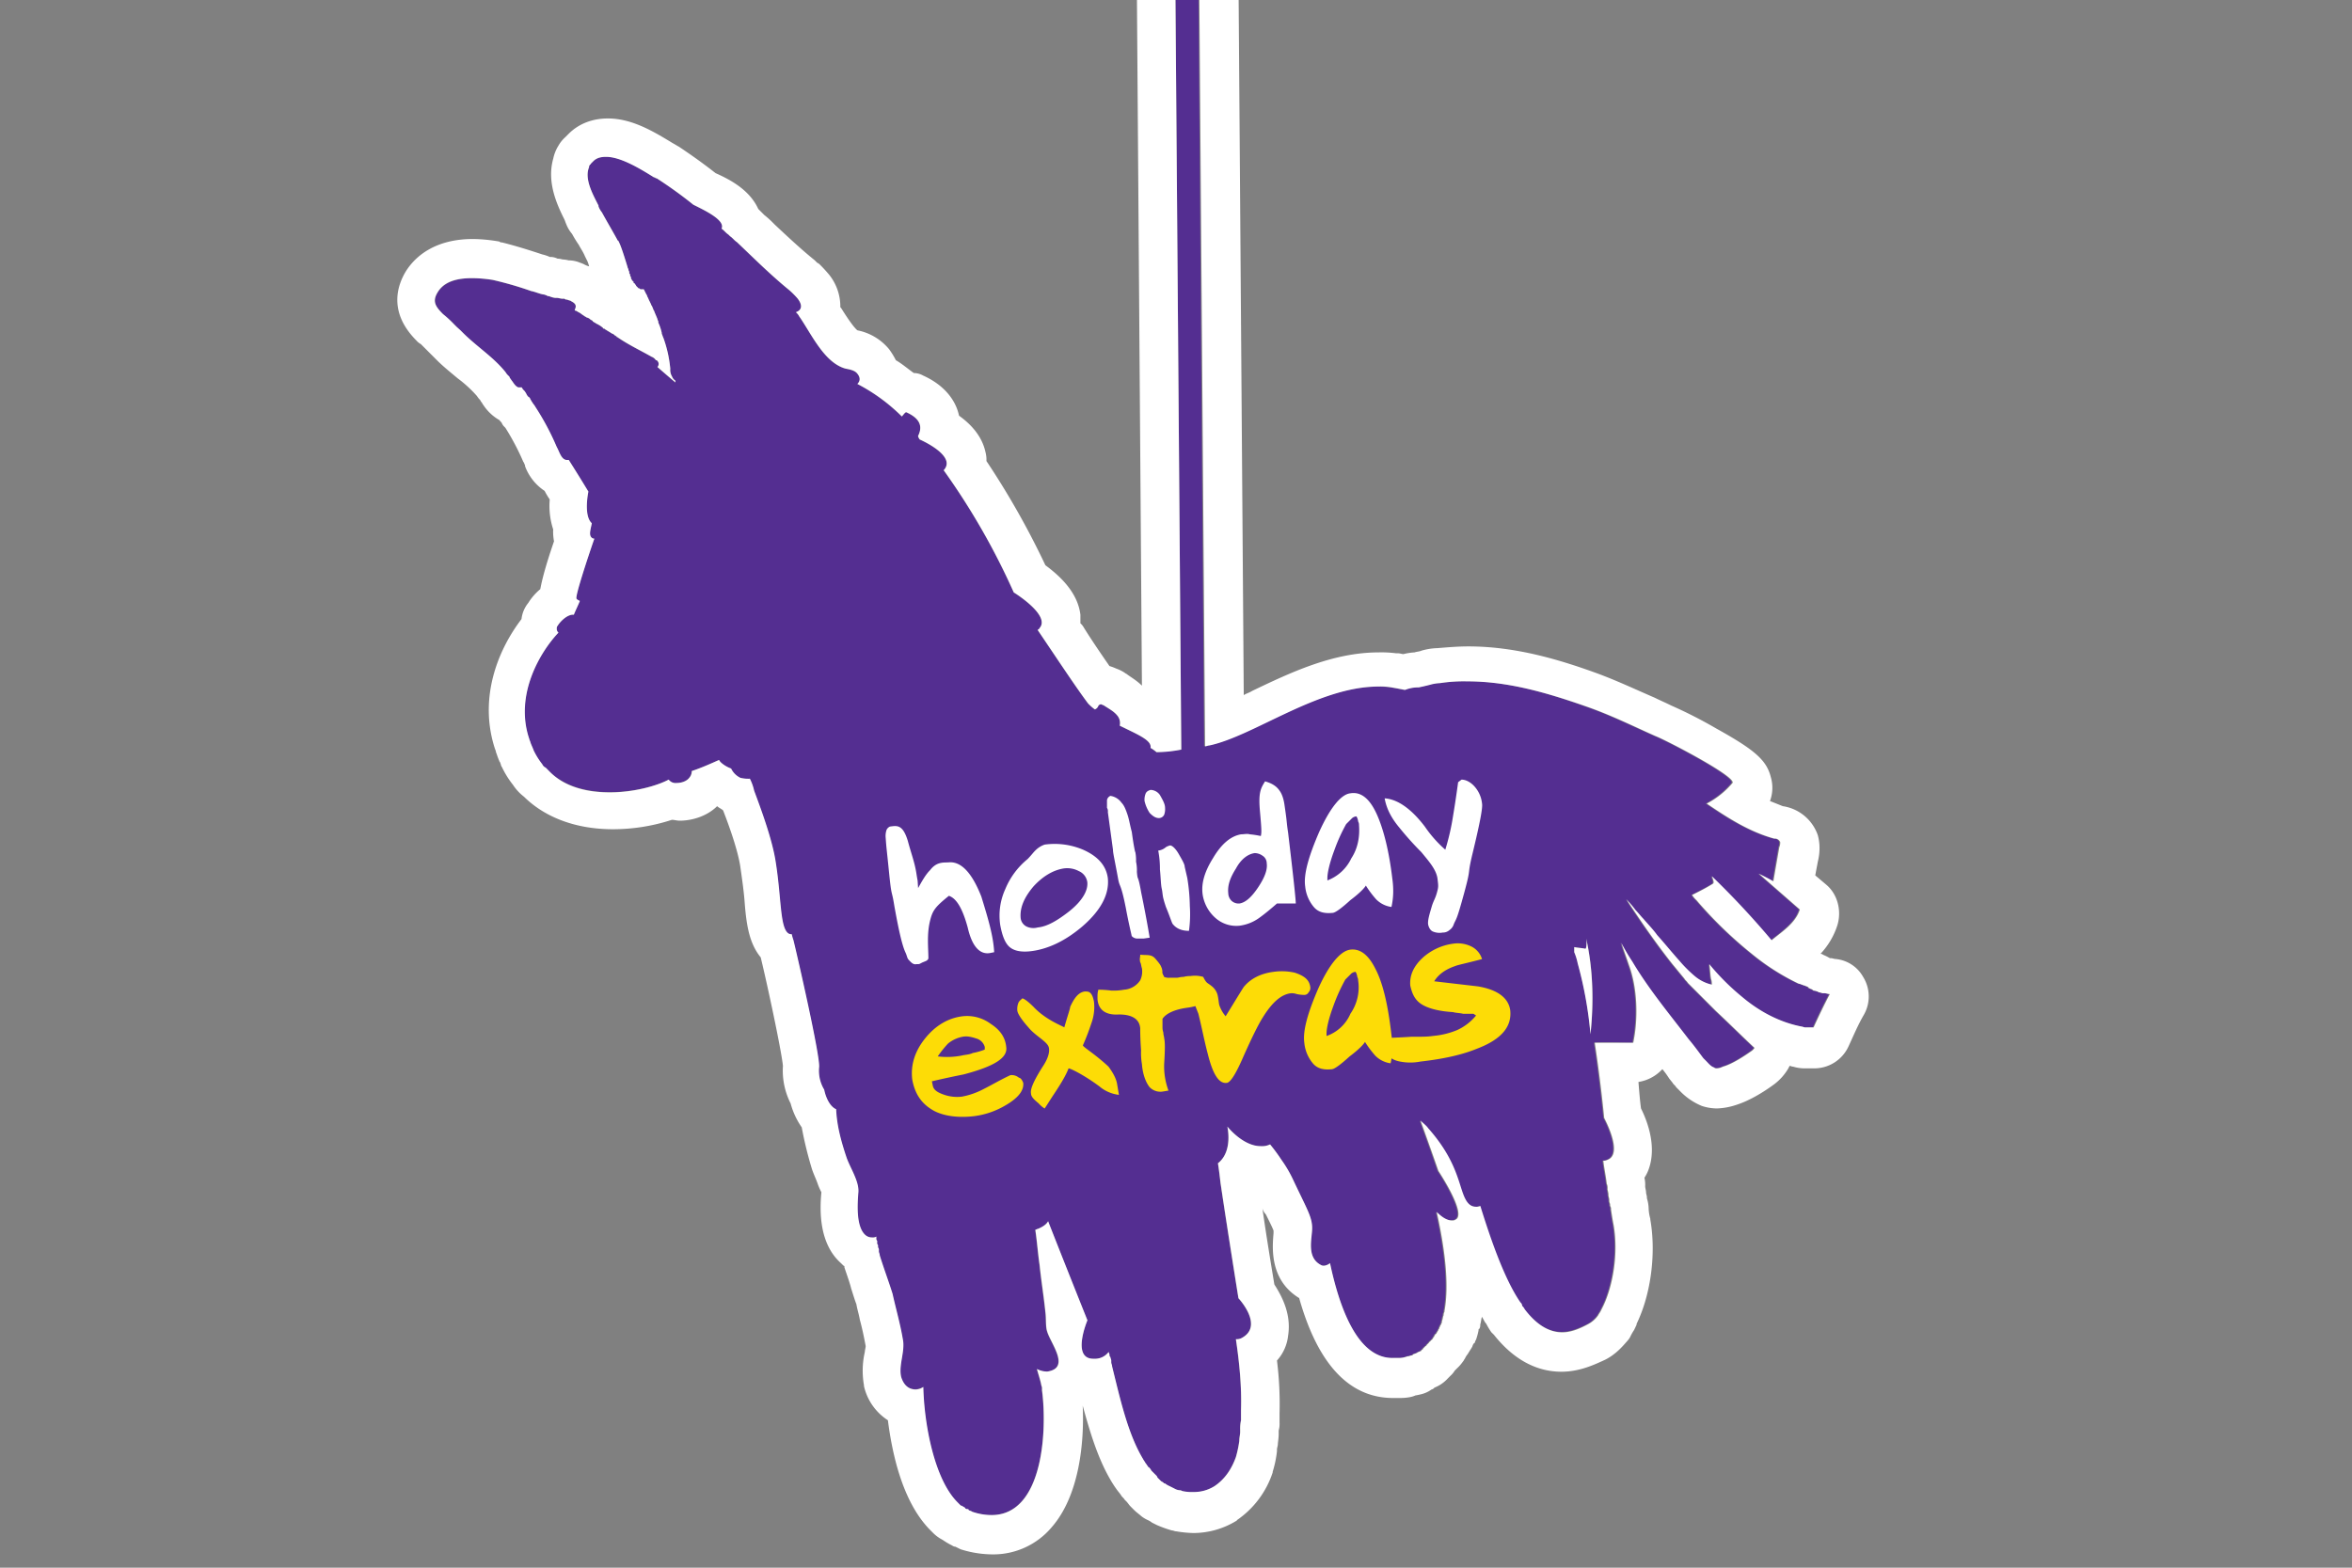 <svg id="Layer_1" data-name="Layer 1" xmlns="http://www.w3.org/2000/svg" viewBox="0 0 1200 800"><rect x="0" y="0" width="1200" height="800" fill="#808080" stroke="none"/><defs><style>.cls-1{fill:#542e91;}.cls-2{fill:#fff;}.cls-3{fill:#fddc06;}</style></defs><path class="cls-1" d="M930.51,506.84h-.87c-.44,0-1.31-.44-1.74-.44s-.44,0-.88-.44c-.43,0-1.3-.43-1.74-.43s-.44,0-.87-.44-1.31-.43-1.75-.87a.42.42,0,0,1-.43-.44c-.44-.43-1.31-.43-1.75-.87h-.43c-.87-.43-1.31-.43-2.18-.87h-.44a116.7,116.7,0,0,1-24-15.26,212.22,212.22,0,0,1-28.34-27.46,11.52,11.52,0,0,1-2.18-2.62c3.49-1.74,7-3.48,10.47-5.66.87-.44.43-1.75-.44-3.93a430.05,430.05,0,0,1,30.51,32.7c5.23-4.36,12.21-8.72,14.39-15.7l-20.93-18.3c2.62,1.3,5.24,2.61,7.42,3.92l3-17.44a5.57,5.57,0,0,0,.43-2.61c-.43-1.31-1.74-1.75-3.05-1.75-12.64-3.48-23.54-10.46-34.44-17.87a43.2,43.2,0,0,0,13.08-10.46c2.62-3.05-34.44-22.23-39.23-24-11.77-5.23-23.11-10.9-35.75-15.25-24.41-8.72-48.82-15.26-74.1-11.77a21.59,21.59,0,0,0-5.23.87c-1.75.43-3.49.87-5.67,1.31a18.12,18.12,0,0,0-7,1.3c-2.18-.43-4.36-.87-7-1.3-33.13-3.93-68.44,24.41-92.85,29.64a19.39,19.39,0,0,1-2.18.43L611.42-10.58H599.65L602.7,382.6c-3.93.43-8.28.87-12.64,1.31a18.23,18.23,0,0,0-3.06-2.18c.88-3.93-7-7-15.69-11.34a6,6,0,0,0-1.31-5.23c-1.74-2.18-4.36-3.49-7-5.23-.44,0-.87-.44-1.31-.44s-1.31.44-1.31.88a3.4,3.4,0,0,1-1.74,1.74,24.72,24.72,0,0,1-3.49-3.05c-6.54-8.72-16.56-24-25.72-37.49.44-.44.88-.44.88-.87,6.1-6.54-13.08-18.31-13.08-18.31a356.38,356.38,0,0,0-35.75-62.34c7-7.41-12.2-15.69-12.2-15.69a4.81,4.81,0,0,1-.88-1.75c2.18-4.35,1.75-8.71-6.1-12.2-.87.43-1.31,1.31-2.18,2.18A92.34,92.34,0,0,0,437.48,196c1.31-1.3,1.75-3.05,0-5.23-1.3-1.74-3.92-2.18-6.1-2.61-10.9-3.05-17.44-17.88-23.54-26.59a7.44,7.44,0,0,0-1.74-2.18c2.61-.88,3.92-3.06.87-7a41.68,41.68,0,0,0-4.36-4.36c-9.59-7.84-17.87-16.13-26.59-24.41-1.31-.87-2.18-2.18-3.49-3l-.87-.87c-1.31-.87-2.18-2.18-3.49-3,2.18-4.36-9.15-9.59-14.38-12.21A219.26,219.26,0,0,0,335,91h-.43c-.44-.44-.44-.44-.88-.44-7.41-4.79-23.54-15.26-31-8.28l-.87.87-.43.44A.43.43,0,0,1,301,84c0,.44-.44.44-.44.87v.44c-2.61,6.1,2.18,14.38,4.8,19.62v.43a11.05,11.05,0,0,0,1.74,3.05c2.62,4.8,5.23,9.16,7.85,13.95a.43.43,0,0,0,.44.44c1.3,2.18,3.05,7.85,4.79,13.51,0,.44.44.87.44,1.31s.43.87.43,1.31v.43c0,.44.44.44.44.88v.43c0,.44.43.44.43.87V142c0,.43.44.43.44.87a.43.43,0,0,0,.44.44.42.42,0,0,0,.43.43v.44a.43.43,0,0,0,.44.43l.43.44c0,.44.44.44.44.87l.87.87.44.44h.43l.44.44h1.74c.44.87.88,1.74,1.31,2.61.44.44.44,1.31.87,1.75.44,1.3,1.31,2.61,1.75,3.92.43.43.43.87.87,1.74a1.35,1.35,0,0,0,.43.87c.44,1.31,1.31,3.06,1.75,4.36,0,.44.43.88.43,1.31v.44a24.19,24.19,0,0,1,1.75,5.23v.43c.43.88.43,1.31.87,2.18a63.54,63.54,0,0,1,3.49,15.7,6.49,6.49,0,0,0,.87,3.92,4.35,4.35,0,0,0,1.74,2.18v.87q-3.92-3.27-9.15-7.85a2.3,2.3,0,0,0-.44-3.48h-.43a4.42,4.42,0,0,0-2.18-1.75c-6.11-3.48-11.77-6.1-17.44-10a.43.43,0,0,1-.44-.44c-.43,0-.43-.43-.87-.43-.43-.44-.87-.88-1.31-.88-1.3-.87-2.18-1.3-3.48-2.18a.43.43,0,0,1-.44-.43H308a.43.43,0,0,1-.44-.44,15.52,15.52,0,0,0-3.49-2.18c-.43-.43-.87-.43-1.31-.87a.42.42,0,0,1-.43-.43c-.44-.44-.87-.44-1.31-.88a3.37,3.37,0,0,0-1.74-.87c-.44-.43-.88-.43-1.31-.87-.87-.44-1.74-1.31-2.62-1.74-.43,0-.43-.44-.87-.44a1.49,1.49,0,0,0-.87-.44.43.43,0,0,1-.44-.43c.88-1.75.88-3-1.74-4.36-.44-.44-1.31-.44-2.18-.87a1.6,1.6,0,0,1-1.31-.44h-.87c-.87,0-2.18-.43-3-.43h-.87a11,11,0,0,1-3.05-.88,1.61,1.61,0,0,1-1.31-.43c-.44,0-.87-.44-1.75-.44-2.17-.43-3.92-1.31-6.1-1.74a179,179,0,0,0-19.61-5.67c-8.29-1.31-22.24-2.61-27.9,6.1-3,4.8-1.31,7.41,2.61,11.34a56.63,56.63,0,0,1,5.67,5.23l.43.43.88.88,1.74,1.74,1.31,1.31c7,7,15.26,12.2,21.36,19.61.43.44.87,1.31,1.31,1.75l.87.87a1.54,1.54,0,0,1,.43.87c.44.44.88,1.31,1.31,1.75.87,1.3,1.75,2.61,3.05,3.05h1.75c0,.43.43.43.43.87l.87.87a9.31,9.31,0,0,1,1.31,2.18c.44.44.44.87.87.87.44.44.88.87.88,1.31.43.44.43.87.87,1.31.43.87,1.31,1.74,1.74,2.61A132.42,132.42,0,0,1,284,228.28c1.31,2.18,2.18,6.54,5.23,6.54h.87c6.11,9.59,10,16.13,10,16.13s-2.62,12.21,1.74,16.13c-.43,2.61-1.74,6.1,0,7.41a1.6,1.6,0,0,0,1.31.44c-3.92,11.33-9.59,28.77-9.15,30.51,0,.44.87.87,1.74,1.31-.87,2.18-2.18,4.79-3.05,7h-.44c-3.05,0-6.54,3.49-7.84,5.67a1.59,1.59,0,0,0-.44,1.31,2.41,2.41,0,0,0,.87,2.18c-9.15,9.59-22.67,31.82-14.82,54.49,0,.43.44.87.44,1.3.43,1.31,1.3,3.06,1.74,4.36a37.87,37.87,0,0,0,4.36,7,3.36,3.36,0,0,0,1.74,1.74l1.75,1.75c17.43,17,50.56,10,61,4.35,2.17,3.06,8.28,1.75,10.46-.87a5,5,0,0,0,1.31-3.48c5.23-1.75,10-3.93,13.94-5.67.44,1.31,3.49,3.49,6.11,4.36a10.12,10.12,0,0,0,4.79,4.79,17.76,17.76,0,0,0,4.8.44,25.37,25.37,0,0,1,2.18,6.1c3.92,10.46,9.15,24.85,10.9,35.75,3.05,18.74,2.18,34,6.53,37.05a2.62,2.62,0,0,0,1.75.44,26.06,26.06,0,0,0,.87,3.05c1.74,7,13.95,60.16,13.08,64.95a18.73,18.73,0,0,0,2.61,11.33c.87,4.36,3,8.72,6.11,10v.44c.43,8.28,2.61,16.13,5.23,24,1.74,5.23,6.54,12.21,6.1,17.87s-1.31,17.44,3.49,21.8a5.47,5.47,0,0,0,5.66.87v.87a1.59,1.59,0,0,0,.44,1.31v.87a1.59,1.59,0,0,0,.44,1.31v.87c0,.44.43.88.43,1.31v.87c0,.88.44,1.31.44,2.18,2.18,7,4.79,14,6.54,19.62,1.74,7.85,3.92,15.26,5.23,23.1,1.31,6.11-2.18,13.08-.87,19.18,1.3,5.67,6.53,7.85,11.33,5.23.44,19.19,5.67,47.08,17.44,58.85l.87.88.43.43c.44.44.44.44.88.44.43.43.87.43,1.3.87a.43.43,0,0,1,.44.44,1.62,1.62,0,0,0,1.31.43.42.42,0,0,1,.43.44c.44.43,1.31.43,1.75.87,36.18,11.77,38.79-40.11,35.74-61.9v-1.31c0-.44-.43-1.31-.43-1.74-.44-2.18-1.31-4.8-2.18-7.85a11.6,11.6,0,0,0,5.23,1.31c12.2-1.75,1.74-14.39,0-20.49-.87-2.62-.44-6.54-.87-9.59-.88-8.28-2.18-16.13-3-24.41-.88-6.1-1.31-12.21-2.18-17.87.43,0,.87-.44,1.3-.44,2.18-.87,4.36-2.18,5.23-3.92,8.72,22.23,20.06,50.56,20.06,50.56s-8.29,20.06,3.48,19.62a8.71,8.71,0,0,0,7.41-3.49c0,.44.44.87.44,1.75,0,.43,0,.43.44.87,0,.43.43,1.31.43,1.74v.87c0,.87.44,1.31.44,2.18,3.92,15.7,7.85,34,15.69,47.08.44.87.87,1.31,1.31,2.18.44.44.87,1.31,1.31,1.75a.42.42,0,0,0,.43.43,6,6,0,0,1,1.31,1.75l.44.43,1.3,1.31.44.43c.44.44.87.88.87,1.31l.87.87.88.88c.43.43.87.43,1.3.87s.44.43.88.43a8.9,8.9,0,0,0,2.18,1.31l2.61,1.31a6.24,6.24,0,0,0,3,.87c.44,0,.87.44,1.31.44a20.87,20.87,0,0,0,16.13-2.62c5.23-3.49,8.72-8.72,10.9-14.82a57.06,57.06,0,0,0,1.74-8.28c0-1.75.44-3,.44-4.8v-.87a19.75,19.75,0,0,1,.43-4.79v-5.24c.44-12.2-.87-24.41-2.61-36.18a5.57,5.57,0,0,0,2.61-.43c12.21-6.11-1.31-20.49-1.31-20.49s-5.66-35.31-9.15-58.85c-.44-3.92-.87-7.41-1.31-10,7.85-6.1,4.8-18.74,4.8-18.74S637.14,588.79,648,584a87.66,87.66,0,0,1,5.67,7.85,64.39,64.39,0,0,1,6.1,10.46c7,14.82,9.59,18.75,9.59,24.41,0,5.23-3,14.82,4.36,18.75,1.75.87,3,.43,4.8-.87,4.79,23.1,14.38,49.69,33.13,48.38h2.18a12.59,12.59,0,0,0,3.92-.87h.44c.43,0,.87-.43,1.74-.43a.43.43,0,0,0,.44-.44c.87-.44,1.3-.44,2.18-.87.43-.44.87-.44,1.74-.87a.43.43,0,0,0,.44-.44c.43-.44.87-.44.87-.87l.43-.44.88-.87a.42.42,0,0,0,.43-.44l1.31-1.3a.43.43,0,0,1,.44-.44c.43-.43.43-.87.87-.87l.43-.44c0-.43.44-.43.44-.87l.43-.43a1.54,1.54,0,0,1,.44-.88.42.42,0,0,1,.44-.43c.43-.44.43-.87.87-1.31,0-.44.43-.44.43-.87s.44-.44.44-.87a1.54,1.54,0,0,1,.44-.88c0-.43,0-.43.43-.87,0-.43.44-.87.44-1.31v-.43c.43-.87.43-2.18.87-3.05a3.3,3.3,0,0,1,.44-1.75V669c2.61-14,0-32.7-3.93-50.57,3,3.05,6.54,5.23,9.59,3.92,6.11-2.61-8.72-24.84-8.72-24.84s-3.92-11.34-9.15-25.72c1.31,1.31,3,2.61,3.92,3.92,10,11.33,13.52,20.49,15.7,27s3.48,13.08,8.72,13.08a3.87,3.87,0,0,0,2.17-.44c4.36,14,11.77,36.62,20.49,49.26a2.24,2.24,0,0,1,.87,1.74,5.83,5.83,0,0,1,1.31,1.75c13.52,16.56,24,11.77,32.7,7.41a14.58,14.58,0,0,0,4.79-4.36c.44-.87.87-1.31,1.31-2.18s.87-1.75,1.31-2.62c4.79-10,7.84-26.59,5.23-41.41-.44-2.18-.87-4.8-1.31-7.85a2.61,2.61,0,0,0-.44-1.74v-.44c0-.87-.43-1.3-.43-2.18v-.43c0-.87-.44-1.75-.44-2.62v-.43a18.5,18.5,0,0,0-.43-2.18v-.88a4.68,4.68,0,0,0-.44-2.17c-.43-3.93-1.31-7.85-1.74-11.77a3.9,3.9,0,0,0,2.18-.44c8.28-3.05-1.75-21.36-1.75-21.36s-1.74-18.31-4.79-38.36c6.54-.44,13.08,0,19.61,0,2.62-12.21,2.18-27.9-2.17-39.67-1.31-3.92-2.62-7.41-3.93-11.33,1.75,3.05,3.49,6.53,5.67,9.59,8.28,14,18.74,26.59,28.77,39.66,2.62,3.06,4.79,6.11,7.41,9.59l1.31,1.31c1.31,1.31,2.61,3.05,4.36,3.49a5.31,5.31,0,0,0,4.36-.44c4.79-1.3,11.33-5.66,14.38-7.84a5.22,5.22,0,0,0,1.75-1.75c-6.54-6.1-13.08-12.64-19.62-18.74L860.76,501.6c-.43-.87-1.3-1.3-1.74-2.18-2.18-2.61-3.92-4.79-6.1-7.41-8.29-10.46-16.13-21.79-23.54-33.13a66.16,66.16,0,0,1,4.79,5.67c1.31,1.31,2.62,3.05,3.93,4.36,2.18,2.62,4.79,5.23,7,8.28,3.92,4.36,7.41,8.72,11.33,13.08a66.78,66.78,0,0,0,7.85,7.85,20.7,20.7,0,0,0,8.72,4.36,8.46,8.46,0,0,0-.44-3.06c-.43-2.61-.43-5.23-.87-7.41a118.48,118.48,0,0,0,16.57,16.57c8.72,7.41,19.18,13.08,30.51,15.26.44,0,1.31.43,1.75.43h4.35c2.62-5.67,5.24-11.33,8.29-17C932.25,507.27,931.38,506.84,930.51,506.84Zm-119,20.92A201.5,201.5,0,0,0,805,491.58a28.43,28.43,0,0,0-1.75-5.67V483.3c1.75.43,3.93.43,5.67.87.43,0,.87-2.18.43-5.23C812.81,494.63,813.25,511.19,811.5,527.76Z"/><path class="cls-2" d="M611.85-10.58l3,391.43c.88,0,1.31-.43,2.18-.43,22.67-4.8,55.37-30.08,86.32-30.08a32.56,32.56,0,0,1,6.53.44c2.62.43,4.8.87,7,1.3a18.1,18.1,0,0,1,7-1.3c2.18-.44,3.93-.88,5.67-1.31a21.67,21.67,0,0,1,5.23-.87,76.67,76.67,0,0,1,14-.88c20.49,0,40.11,5.67,60.16,12.65,12.64,4.35,24,10,35.74,15.25,4.8,1.75,41.85,20.93,39.24,24a43.32,43.32,0,0,1-13.08,10.46c10.9,7.41,21.8,14.39,34.44,17.87a2.92,2.92,0,0,1,3,1.75,5.46,5.46,0,0,1-.44,2.61l-3.05,17.44c-2.18-1.31-4.79-2.62-7.41-3.92l20.93,18.3c-2.18,7-9.16,11.34-14.39,15.7a432.08,432.08,0,0,0-30.51-32.7c.87,2.18,1.3,3.49.43,3.93-3.49,2.18-7,3.92-10.46,5.66a11.26,11.26,0,0,0,2.18,2.62,211.53,211.53,0,0,0,28.33,27.46,116.76,116.76,0,0,0,24,15.26h.44c.87.44,1.3.44,2.17.87h.44c.44.44,1.31.44,1.74.87a.43.43,0,0,0,.44.44c.44.44,1.31.44,1.74.87s.44.44.88.44,1.3.43,1.74.43c.44.44.44.44.87.44s1.31.44,1.74.44H931c.87,0,1.74.43,2.61.43-3,5.67-5.66,11.33-8.28,17h-4.36c-.44,0-1.31-.43-1.74-.43-11.34-2.18-21.8-7.85-30.52-15.26A119,119,0,0,1,872.1,492c.43,2.18.43,4.8.87,7.41a8.46,8.46,0,0,1,.44,3.06,20.64,20.64,0,0,1-8.72-4.36,66.78,66.78,0,0,1-7.85-7.85c-3.92-4.36-7.41-8.72-11.33-13.08-2.18-3.05-4.8-5.66-7-8.28-1.31-1.31-2.61-3.05-3.92-4.36a66.19,66.19,0,0,0-4.8-5.67c7.41,11.34,15.26,22.67,23.54,33.13,2.18,2.62,3.93,4.8,6.11,7.41.43.88,1.3,1.31,1.74,2.18L875.58,516c6.54,6.1,13.08,12.64,19.62,18.74a5.12,5.12,0,0,1-1.74,1.75c-3.05,2.18-9.59,6.54-14.39,7.84a8,8,0,0,1-3.05.88c-.44,0-1.31,0-1.31-.44-1.74-.44-3.05-2.18-4.36-3.49l-1.3-1.3c-2.62-3.49-4.8-6.54-7.41-9.6-10-13.07-20.49-25.71-28.78-39.66a110.61,110.61,0,0,1-5.66-9.59c1.31,3.92,2.61,7.41,3.92,11.33,4.36,11.77,4.8,27.46,2.18,39.67H813.68c3.06,20,4.8,38.36,4.8,38.36s10,18.31,1.74,21.36a3.9,3.9,0,0,1-2.18.44c.44,3.92,1.31,7.84,1.75,11.77a4.79,4.79,0,0,1,.43,2.18v.87a18.13,18.13,0,0,1,.44,2.18v.43c0,.87.43,1.75.43,2.62v.43c0,.88.44,1.31.44,2.18v.44a2.61,2.61,0,0,1,.44,1.74c.43,3,.87,5.67,1.3,7.85,2.62,14.82-.43,31.39-5.23,41.41l-1.3,2.62c-.44.87-.88,1.31-1.31,2.18a14.6,14.6,0,0,1-4.8,4.36c-3.92,2.18-8.72,4.36-13.51,4.36-5.67,0-12.21-2.62-19.18-11.77a6,6,0,0,0-1.31-1.75,2.27,2.27,0,0,0-.87-1.74C767,652,759.63,629.33,755.27,615.38a3.9,3.9,0,0,1-2.18.44c-5.23,0-6.54-6.54-8.72-13.08s-5.66-15.7-15.69-27c-.87-1.31-2.62-2.61-3.92-3.92,5.23,14.38,9.15,25.72,9.15,25.72s14.82,22.23,8.72,24.84a2.61,2.61,0,0,1-1.74.44c-2.62,0-5.24-1.74-7.85-4.36C737,636.3,739.58,655.05,737,669v.43a3.36,3.36,0,0,0-.43,1.75c-.44.87-.44,2.18-.88,3.05v.44c0,.43-.43.87-.43,1.3-.44.44-.44.44-.44.87a1.55,1.55,0,0,0-.43.88c0,.43-.44.43-.44.87s-.44.43-.44.87c-.43.44-.43.87-.87,1.31a.42.42,0,0,0-.43.43,1.54,1.54,0,0,0-.44.88l-.44.43c0,.44-.43.44-.43.87l-.44.44c-.43,0-.43.44-.87.87a.43.43,0,0,0-.44.44l-1.3,1.3a.43.43,0,0,1-.44.44l-.87.87-.44.44c0,.43-.43.43-.87.87a.42.42,0,0,1-.43.44c-.88.43-1.31.43-1.75.87-.87.43-1.31.43-2.18.87a.42.42,0,0,1-.43.44c-.88,0-1.31.43-1.75.43h-.43a12.65,12.65,0,0,1-3.93.87h-3.92c-17.87,0-27-25.72-31.82-48.38a5.79,5.79,0,0,1-3,1.3,2.67,2.67,0,0,1-1.75-.43c-7.41-3.92-4.36-13.52-4.36-18.75,0-5.66-2.61-9.59-9.59-24.41a64.39,64.39,0,0,0-6.1-10.46A87.66,87.66,0,0,0,648,584a9.29,9.29,0,0,1-4.79.88c-9.16,0-17-10-17-10s3,12.64-4.8,18.74c.44,2.62.87,6.11,1.31,10,3.49,23.54,9.15,58.85,9.15,58.85s13.52,14.38,1.31,20.49a5.57,5.57,0,0,1-2.61.43c1.74,11.77,3,24,2.61,36.18v5.24a19.75,19.75,0,0,0-.43,4.79v.87c0,1.75-.44,3-.44,4.8a56.78,56.78,0,0,1-1.74,8.28c-2.18,6.1-5.67,11.33-10.9,14.82a19.69,19.69,0,0,1-10.9,3,21.5,21.5,0,0,1-5.23-.43c-.44,0-.87-.44-1.31-.44a6.24,6.24,0,0,1-3-.87l-2.61-1.31a8.9,8.9,0,0,1-2.18-1.31c-.44,0-.44,0-.88-.43s-.87-.44-1.3-.87l-.88-.88-.87-.87c0-.43-.43-.87-.87-1.31l-.44-.43-1.3-1.31-.44-.43a6,6,0,0,0-1.31-1.75.42.42,0,0,1-.43-.43c-.44-.44-.87-1.31-1.31-1.75-.44-.87-.87-1.31-1.31-2.18-7.84-13.08-11.77-31.38-15.69-47.08,0-.87-.44-1.3-.44-2.18v-.87c0-.43-.43-1.31-.43-1.74-.44-.44-.44-.44-.44-.87,0-.88-.44-1.31-.44-1.75a8.71,8.71,0,0,1-7.41,3.49h-.43c-11.34,0-3-19.62-3-19.62s-11.34-28.33-20.06-50.56c-.87,1.74-3.05,3-5.23,3.92-.43,0-.87.44-1.3.44.87,5.66,1.3,11.77,2.18,17.87.87,8.28,2.17,16.13,3,24.41.43,3,0,7,.87,9.59,1.74,6.1,12.2,18.74,0,20.49a11.6,11.6,0,0,1-5.23-1.31c.87,3.05,1.74,5.67,2.18,7.85,0,.43.43,1.31.43,1.74v1.31c2.62,19.62.87,63.64-25.72,63.64a30.22,30.22,0,0,1-10-1.74c-.44-.44-1.31-.44-1.75-.87a.42.42,0,0,0-.43-.44,1.62,1.62,0,0,1-1.31-.43.43.43,0,0,0-.44-.44c-.43-.44-.87-.44-1.3-.87-.44,0-.44,0-.88-.44l-.43-.43-.87-.88c-11.77-11.77-17-39.66-17.44-58.84a7,7,0,0,1-3.92,1.3c-3.49,0-6.11-2.18-7.41-6.54-1.31-6.1,2.18-13.07.87-19.18-1.31-7.84-3.49-15.25-5.23-23.1-1.75-5.67-4.36-12.64-6.54-19.62,0-.87-.44-1.3-.44-2.18v-.87c0-.43-.43-.87-.43-1.31v-.87a1.59,1.59,0,0,1-.44-1.31v-.87a1.59,1.59,0,0,1-.44-1.31v-.87a3.22,3.22,0,0,1-2.18.44,5,5,0,0,1-3.48-1.31c-4.8-4.36-3.93-16.13-3.49-21.79s-4.36-12.65-6.1-17.88c-2.62-7.84-4.8-15.69-5.23-24v-.44c-3.06-1.31-5.24-5.67-6.11-10a18.73,18.73,0,0,1-2.61-11.33c.87-4.79-11.34-58-13.08-64.95a26.06,26.06,0,0,1-.87-3.05,2.62,2.62,0,0,1-1.75-.44c-4.35-3.05-3.48-18.31-6.53-37.05-1.75-10.9-7-25.29-10.9-35.75a25.37,25.37,0,0,0-2.18-6.1,17.76,17.76,0,0,1-4.8-.44,10.12,10.12,0,0,1-4.79-4.79c-2.62-.87-5.67-3.05-6.11-4.36-3.92,1.74-8.71,3.92-13.94,5.67a5,5,0,0,1-1.31,3.48c-1.31,1.75-3.93,2.62-6.54,2.62a4.25,4.25,0,0,1-3.92-1.74c-5.67,3.05-17.44,6.53-30.08,6.53-11.34,0-23.11-2.61-30.95-10.89l-1.75-1.75a3.36,3.36,0,0,1-1.74-1.74,37.87,37.87,0,0,1-4.36-7c-.44-1.3-1.31-3-1.74-4.36,0-.43-.44-.87-.44-1.3-7.85-22.67,5.67-44.9,14.82-54.49a2.41,2.41,0,0,1-.87-2.18,1.59,1.59,0,0,1,.44-1.31c1.3-2.18,4.79-5.67,7.84-5.67h.44c.87-2.18,2.18-4.79,3.05-7-.87-.44-1.74-.87-1.74-1.31-.44-1.74,5.23-19.18,9.15-30.52a1.62,1.62,0,0,1-1.31-.43c-1.74-1.31-.43-4.8,0-7.41-4.36-3.92-1.74-16.13-1.74-16.13s-3.92-6.54-10-16.13h-.87c-3,0-3.92-4.36-5.23-6.54a132.42,132.42,0,0,0-10.9-20.49c-.43-.87-1.31-1.74-1.74-2.61-.44-.44-.44-.87-.87-1.31,0-.44-.44-.87-.88-1.31-.43,0-.43-.43-.87-.87a9.31,9.31,0,0,0-1.31-2.18l-.87-.87c0-.44-.43-.44-.43-.87h-1.75c-1.3-.44-2.18-1.75-3.05-3.05-.43-.44-.87-1.31-1.31-1.75a1.54,1.54,0,0,0-.43-.87l-.87-.87c-.44-.44-.88-1.31-1.31-1.75-6.1-7.41-14.39-12.64-21.36-19.61l-1.31-1.31L233,166.82l-.88-.88-.43-.43a56.63,56.63,0,0,0-5.67-5.23c-3.92-3.93-5.66-6.54-2.61-11.34,3.48-5.66,10.46-7,17.43-7a71.91,71.91,0,0,1,10.47.87A179,179,0,0,1,271,148.51c2.18.43,3.93,1.31,6.1,1.74.88,0,1.31.44,1.75.44a1.61,1.61,0,0,0,1.31.43,11,11,0,0,0,3.05.88H284c.87,0,2.18.43,3,.43H288a1.6,1.6,0,0,0,1.31.44c.87.43,1.74.43,2.18.87,2.62,1.31,2.62,2.61,1.74,4.36a.43.43,0,0,0,.44.43,1.49,1.49,0,0,1,.87.44c.44,0,.44.44.87.44.88.43,1.75,1.3,2.62,1.74.43.44.87.44,1.31.87a3.37,3.37,0,0,1,1.74.87c.44.44.87.44,1.31.88a.42.42,0,0,0,.43.43c.44.44.88.44,1.31.87a15.52,15.52,0,0,1,3.49,2.18.43.43,0,0,0,.44.44h.43a.43.43,0,0,0,.44.43c1.3.88,2.18,1.31,3.48,2.18.44,0,.88.44,1.31.88.44,0,.44.43.87.43a.43.43,0,0,0,.44.44c5.67,3.92,11.33,6.54,17.44,10a4.42,4.42,0,0,1,2.18,1.75H335a2.3,2.3,0,0,1,.44,3.48q5.24,4.59,9.15,7.85v-.87a4.35,4.35,0,0,1-1.74-2.18,6.49,6.49,0,0,1-.87-3.92,63.54,63.54,0,0,0-3.49-15.7c-.44-.87-.44-1.3-.87-2.18v-.43a24.19,24.19,0,0,0-1.75-5.23v-.44c0-.44-.43-.87-.43-1.31-.44-1.3-1.31-3-1.75-4.36a1.35,1.35,0,0,1-.43-.87c-.44-.87-.44-1.31-.87-1.74-.44-1.31-1.31-2.62-1.75-3.92-.43-.44-.43-1.31-.87-1.75-.43-.87-.87-1.74-1.31-2.61h-1.74l-.44-.44h-.43l-.44-.44-.87-.87c0-.43-.44-.43-.44-.87l-.43-.44a.43.43,0,0,1-.44-.43v-.44a.42.42,0,0,1-.43-.43.43.43,0,0,1-.44-.44c0-.44-.44-.44-.44-.87v-.44c0-.43-.43-.43-.43-.87v-.43c0-.44-.44-.44-.44-.88v-.43c0-.44-.43-.87-.43-1.31s-.44-.87-.44-1.31c-1.74-5.66-3.49-11.33-4.79-13.51a.43.43,0,0,1-.44-.44c-2.62-4.79-5.23-9.15-7.85-13.95a11.05,11.05,0,0,1-1.74-3.05v-.43c-2.62-5.24-7.41-13.52-4.8-19.62v-.44c0-.43.44-.43.44-.87a.43.43,0,0,0,.44-.43l.43-.44.87-.87c1.75-1.75,3.93-2.18,6.54-2.18,7.85,0,18.75,7,24.41,10.46.44,0,.44,0,.88.44H335a219.26,219.26,0,0,1,18.75,13.51c5.23,2.62,16.56,7.85,14.38,12.21,1.31.87,2.18,2.18,3.49,3l.87.87c1.31.87,2.18,2.18,3.49,3,8.72,8.28,17,16.57,26.59,24.41a41.68,41.68,0,0,1,4.36,4.36c3,3.92,1.74,6.1-.87,7a7.44,7.44,0,0,1,1.74,2.18c6.1,8.71,12.64,23.54,23.54,26.59,2.18.43,4.8.87,6.1,2.61,1.75,2.18,1.31,3.93,0,5.23a92.34,92.34,0,0,1,22.67,16.57c.87-.87,1.31-1.75,2.18-2.18,7.85,3.49,8.28,7.85,6.1,12.2a4.81,4.81,0,0,0,.88,1.75s19.18,8.28,12.2,15.69a356.38,356.38,0,0,1,35.75,62.34s19.18,11.77,13.08,18.31c0,.43-.44.43-.88.87,9.16,13.51,19.18,28.77,25.72,37.49a24.72,24.72,0,0,0,3.49,3.05,3.4,3.4,0,0,0,1.74-1.74c0-.44.88-.88,1.31-.88s.87.44,1.31.44c2.61,1.74,5.23,3.05,7,5.23a6,6,0,0,1,1.31,5.23c8.72,4.36,16.57,7.41,15.69,11.34a18.23,18.23,0,0,1,3.06,2.18,59.32,59.32,0,0,0,12.64-1.31L599.65-10.58h12.2m197,494.75c-1.74-.44-3.92-.44-5.67-.87v2.61a28.43,28.43,0,0,1,1.75,5.67,201.5,201.5,0,0,1,6.53,36.18c1.75-16.57,1.31-33.13-2.18-48.82.44,3.05,0,5.23-.43,5.23M580-10.58l2.62,360.48c-2.62-2.61-5.67-4.36-7.41-5.66-.44-.44-.88-.44-1.31-.88a20.13,20.13,0,0,0-4.36-2.17,28.09,28.09,0,0,0-3.49-1.31c-3.92-5.67-8.72-12.64-13.08-19.62a7.57,7.57,0,0,0-1.74-2.18v-4.36c-1.31-10.9-9.59-19.18-17.87-25.28a415.44,415.44,0,0,0-30.08-53.18,14.67,14.67,0,0,0-.44-4.36c-1.74-8.29-7.41-14.39-13.51-18.75a29.9,29.9,0,0,0-.87-3.05c-2.62-7.41-8.72-13.51-17.44-17.44a9.93,9.93,0,0,0-4.8-1.3c-3.05-2.18-6.1-4.8-9.15-6.54a38.94,38.94,0,0,0-3.49-5.67,28,28,0,0,0-16.13-9.59c-2.18-1.74-6.1-7.85-8.28-11.33l-.43-.44a26,26,0,0,0-5.67-16.56c-2.18-2.62-3.92-4.36-5.23-5.67-.44,0-.44-.44-.87-.44l-1.31-1.31c-7-5.66-13.52-11.77-20.49-18.3a51.83,51.83,0,0,0-5.23-4.8l-1.31-1.31-1.74-1.74c-4.36-9.59-13.95-14.82-21.8-18.31-6.1-4.79-12.2-9.15-18.74-13.51-.88-.44-2.18-1.31-3.06-1.75h0c-10-6.1-20.92-12.64-33.13-12.64-7.84,0-14.82,2.62-20.05,7.85l-.43.43-.88.88-.43.43h0a17.1,17.1,0,0,0-3.49,4.36,20.35,20.35,0,0,0-2.61,6.54c-3.49,12.21,2.18,24,5.66,31,.44.87.44,1.31.87,2.18a17.3,17.3,0,0,0,3.06,5.23,65.52,65.52,0,0,0,3.48,5.67c.88,1.74,2.18,3.49,3.06,5.67l1.3,2.61a17,17,0,0,1,.87,2.62,10.83,10.83,0,0,1-3.05-1.31c-.43,0-.87-.44-1.3-.44a15.45,15.45,0,0,0-6.11-1.31,15.54,15.54,0,0,0-2.61-.43h-.44a9.24,9.24,0,0,0-2.61-.44,8.34,8.34,0,0,0-3.49-.87h-.44a21,21,0,0,0-3.92-1.31c-6.54-2.18-13.51-4.36-20.49-6.1a1.6,1.6,0,0,1-1.31-.44,82.57,82.57,0,0,0-13.51-1.3c-19.18,0-29.21,8.72-34,16.13-4.36,7-9.59,20.92,5.23,35.74a7.57,7.57,0,0,0,2.18,1.74l3.49,3.49.43.44.87.87,1.75,1.74.87.88.87.87c3.49,3.48,7.41,6.54,10.46,9.15a63,63,0,0,1,9.59,8.72c.44.44.87,1.31,1.75,2.18.43.44.43.87.87,1.31s.43.87.87,1.31a24.07,24.07,0,0,0,8.28,7.84c.44.44.44.87.87.87,0,.44.44.44.44.88a6.08,6.08,0,0,0,1.31,1.74l.43.44A125.85,125.85,0,0,1,267,235.69c.43.44.43.87.87,1.75v.43a25.79,25.79,0,0,0,10,12.64,38,38,0,0,0,2.61,4.36,38.33,38.33,0,0,0,1.75,15.26,27.12,27.12,0,0,0,.43,6.1c-4.36,12.64-6.1,19.62-7,24.41a29.15,29.15,0,0,0-6.11,7,16,16,0,0,0-3.48,8.28c-12.64,16.57-21.8,41-13.52,66.26.44.87.44,1.75.88,2.62a30.4,30.4,0,0,0,1.3,3.48c0,.44.44.44.44.88.43.87.43,1.74.87,2.18a46.8,46.8,0,0,0,5.67,9.15,24.79,24.79,0,0,0,5.66,6.1l.44.44h0c10.9,10.46,26.59,16.13,44.9,16.13a96.67,96.67,0,0,0,30.08-4.8c1.31,0,2.61.44,3.92.44,7,0,14.39-2.62,19.18-7.41.87.87,2.18,1.31,3.05,2.18,3.06,7.84,7.41,20.05,8.72,28.33.87,6.11,1.75,12.21,2.18,17.44.87,11.77,2.18,21.8,8.28,29.21,3.49,14.38,10.47,47.08,11.34,55.36a37.1,37.1,0,0,0,3.92,19.18,39,39,0,0,0,5.67,12.2,192.9,192.9,0,0,0,5.23,21.36c.87,2.62,2.18,5.24,3.05,7.85a34.11,34.11,0,0,0,1.75,3.92c-.88,9.16-1.31,26.16,10,36.19l1.31,1.3a.43.43,0,0,1,.44.44v.44c1.3,3.92,2.61,7.41,3.48,10.89.87,2.62,1.75,5.67,2.62,7.85.43,2.62,1.31,5.23,1.74,7.85,1.31,4.79,2.18,9.15,3,13.51h0c0,.87-.43,2.18-.43,3a42.79,42.79,0,0,0-.44,17v.44a28.18,28.18,0,0,0,12.21,17.44c2.18,17,7.41,41.84,21.79,56.23l.88.87.43.44a19.18,19.18,0,0,0,4.8,3.48,35.82,35.82,0,0,0,4.36,2.62c.87.44,1.3.87,2.17.87l2.62,1.31a54.3,54.3,0,0,0,16.13,2.62,38.9,38.9,0,0,0,30.51-14c14-16.13,16.57-43.16,15.7-61.9,3.48,12.64,7.41,26.15,13.95,37.48a55.6,55.6,0,0,0,3.05,4.8h0c.87,1.31,1.74,2.18,2.61,3.49.44.87,1.31,1.3,1.75,2.18l.43.43.44.44c.87.87,1.31,1.74,2.18,2.61l.87.88.87.87c1.31,1.31,2.62,2.18,3.49,3a15.52,15.52,0,0,0,3.49,2.18,9.31,9.31,0,0,1,2.18,1.31l1.74.87.87.43A62,62,0,0,0,597.9,781c.87,0,1.31.44,2.18.44a59.91,59.91,0,0,0,8.72.87,42.07,42.07,0,0,0,21.8-6.11.42.42,0,0,0,.43-.43,47.46,47.46,0,0,0,18.31-24.41V751a55.47,55.47,0,0,0,2.18-10.46v-.87c0-.87.44-1.75.44-2.62h0c0-.87.43-3,.43-5.23V730a12,12,0,0,0,.44-3.93v-4.79h0a179.29,179.29,0,0,0-1.31-27,22.47,22.47,0,0,0,5.67-12.64c1.74-10.9-3.05-20-7-26.16-1.3-7.84-3.92-23.54-6.1-38.79a7.05,7.05,0,0,0,1.74,3c1.75,3.49,3.49,7,3.93,8.28v1.31c-.44,6.1-2.62,23.54,13.08,33.13,9.59,34,25.71,51,47.95,51h3.48c3.06,0,6.11-.43,7.85-1.31a19.39,19.39,0,0,0,2.18-.43,15.28,15.28,0,0,0,6.1-2.62,1.5,1.5,0,0,0,.87-.43.43.43,0,0,0,.44-.44,18.2,18.2,0,0,0,7-4.79l1.3-1.31a11.21,11.21,0,0,0,2.18-2.62h0l.44-.43.43-.44.44-.44a21.17,21.17,0,0,0,3-3.48c.44-.44.44-.87.87-1.31a10,10,0,0,1,1.31-2.18c.44-.44.44-.87.87-1.31.44-.87.88-1.31,1.31-2.18.44-.43.44-1.31.87-1.74a.43.43,0,0,1,.44-.44c.44-.43.44-1.3.87-1.74a35.49,35.49,0,0,0,1.31-4.8c0-.43,0-.87.43-.87a3.9,3.9,0,0,0,.44-2.18c.44-1.31.44-2.61.87-3.92h0c.87,1.31,1.31,2.62,2.18,3.49a38.87,38.87,0,0,0,2.62,4.36l1.31,1.3C772.27,693.85,784,700,796.68,700c9.59,0,17.44-3.92,22.24-6.1,5.23-2.62,8.71-6.54,11.33-9.59a9.17,9.17,0,0,0,1.74-2.62,25,25,0,0,1,1.75-3L835,676v-.43c7.41-15.26,10-36.18,7-53.19v-.43a22,22,0,0,1-.87-5.67,18.75,18.75,0,0,0-.87-4.79V611c0-.87-.44-1.74-.44-2.62s-.44-2.17-.44-3A16.63,16.63,0,0,0,839,601a20.41,20.41,0,0,0,2.18-4.36c3.92-10.89,0-23.1-3.93-31-.43-3-.87-7.84-1.3-13.51a21,21,0,0,0,12.2-6.54,45.33,45.33,0,0,1,3.49,4.8l1.74,2.18c.44.87,1.31,1.3,1.75,2.18l.43.43.87.87.44.44a33,33,0,0,0,11.33,7.85,24.79,24.79,0,0,0,7.85,1.3,34,34,0,0,0,9.59-1.74c7-2.18,13.95-6.54,18.75-10a27.42,27.42,0,0,0,8.28-9.15c0-.44.43-.44.43-.87.44,0,.88.43,1.75.43a20.05,20.05,0,0,0,6.1.88h4.36a19.22,19.22,0,0,0,17.87-11.34c2.62-5.66,4.8-10.9,7.85-16.13a18.87,18.87,0,0,0-.44-19.18,18,18,0,0,0-13.95-9.15c-.87,0-1.74-.44-2.61-.44h-.44a25.35,25.35,0,0,0-3.48-1.74,1.61,1.61,0,0,0-1.31-.44A38.37,38.37,0,0,0,937.49,472c2.18-7.41,0-15.69-5.67-20.49l-5.67-4.79,1.31-7a28.93,28.93,0,0,0,.87-7.41,25.47,25.47,0,0,0-.87-6.1,22.4,22.4,0,0,0-17.87-14.82l-6.54-2.62a19.35,19.35,0,0,0,.43-12.2c-2.18-8.72-8.28-13.95-27.9-24.85a232.78,232.78,0,0,0-23.1-11.77c-2.61-1.31-5.67-2.62-8.28-3.92-9.16-3.93-18.31-8.29-28.77-12.21-19.18-7-41.85-13.95-66.26-13.95-5.23,0-10.46.44-15.7.87a32.65,32.65,0,0,0-8.28,1.31c-.87.44-2.18.44-3.49.87a30.46,30.46,0,0,0-5.66.87c-.87,0-1.75-.43-3-.43h-.88a57.78,57.78,0,0,0-8.71-.44c-23.54,0-45.34,10.46-64.52,19.62-1.31.87-3,1.31-4.36,2.18L631.9-8.83ZM941.84,503.78Z"/><path class="cls-2" d="M507.23,485.91l-2.18.44c-5.23.87-9.15-3.49-11.33-13.08-2.62-9.59-5.67-14.82-9.59-16.13-7,5.67-8.29,7.41-9.59,12.64-1.75,7-.87,14-.87,19.18a1.33,1.33,0,0,1-.44.87c-.44.44-.44.44-2.62,1.31-1.74.87-1.3.87-3.05.87-1.74.44-3.05-1.3-3.92-2.18s-.87-2.18-1.74-3.92c-1.75-3.92-3.49-11.77-5.67-24-1.31-8.29-1.31-3.49-2.62-16.57s-1.3-11.77-1.74-17.87a9.63,9.63,0,0,1,.44-3.93,3.4,3.4,0,0,1,1.74-1.74c3.49-.44,6.54-1.31,9.15,7.41,1.75,6.54,3.49,10.9,4.36,16.57s.44,1.3.87,7.41c2.18-3.93,3.93-7,6.11-9.16,3-3.92,6.1-3.92,9.15-3.92,6.54-.87,12.21,5.23,17,17.44C504.18,468.91,506.8,477.63,507.23,485.91Z"/><path class="cls-2" d="M565.21,448q1.31,12.42-13.08,24.84c-8.72,7.41-17.87,11.77-27,12.65q-7.19.64-10.46-2.62c-2.18-2.18-3.49-6.1-4.36-10.9a32.54,32.54,0,0,1,2.62-18.31,38.82,38.82,0,0,1,11.33-15.25c1.75-1.75,3-3.49,3.93-4.36A12.27,12.27,0,0,1,533,431a37.2,37.2,0,0,1,19.62,2.62C560.41,437.09,564.34,441.88,565.21,448Zm-10.46,2.18a7.24,7.24,0,0,0-4.36-5.67,12.55,12.55,0,0,0-7.85-1.31c-5.23.87-10.46,3.92-15.26,9.15-4.79,5.67-7,10.9-6.54,16.13a5.52,5.52,0,0,0,3.06,4.36,8.2,8.2,0,0,0,5.66.44c4.8-.44,10-3.49,16.13-8.28C552.13,459.76,555.18,454.52,554.75,450.17Z"/><path class="cls-2" d="M586.57,478.5l-3.05.44H580a3.81,3.81,0,0,1-2.62-1.31c0-.44-1.3-5.23-3-14.39-2.61-13.07-3.05-10-3.92-14.82-1.74-9.59-2.62-13.08-2.62-14.82l-2.61-19.18a3.25,3.25,0,0,0-.44-2.18v-3.92a2.88,2.88,0,0,1,1.75-2.18,8.49,8.49,0,0,1,5.66,3.48c1.31,1.31,2.18,3.49,3.06,6.11s1.3,5.66,2.17,8.72c.44,3.05.88,6.53,1.75,10.46v-.44a21.54,21.54,0,0,1,.43,5.23,21.06,21.06,0,0,1,.44,5.23c.44,5.24.44.44,2.18,10.47C584.39,465.86,585.7,473.27,586.57,478.5Z"/><path class="cls-2" d="M594.42,412.24a8.43,8.43,0,0,1-.44,3.49,3,3,0,0,1-2.62,1.74c-1.74,0-3.05-.87-4.79-2.61a18.55,18.55,0,0,1-2.62-6.11,8.4,8.4,0,0,1,.44-3.48c.44-1.31,1.31-1.75,2.61-2.18a6,6,0,0,1,4.8,2.61C593.54,408.75,594.42,410.5,594.42,412.24ZM605.75,448a97.35,97.35,0,0,1,1.31,14.38,62.54,62.54,0,0,1-.44,12.64c-3.92,0-6.54-1.3-8.28-3.48-.44-.44-1.31-3.49-3.49-8.72-.43-1.31-.87-2.62-1.31-4.36s-.43-3.49-.87-5.23c-.43-2.18-.43-5.23-.87-9.59a48.2,48.2,0,0,0-.87-9.59,7.08,7.08,0,0,0,3.92-1.75,7.56,7.56,0,0,1,2.18-.87c.87,0,2.62,1.31,4.36,4.36s3.05,5.23,3.05,6.54l1.31,5.67Z"/><path class="cls-2" d="M655.44,411.37c1.31,8.72.88,7.84,1.75,13.51,2.61,21.8,3.92,34,3.92,36.18h-9.59c-3,2.62-6.1,5.23-9.15,7.41a22.05,22.05,0,0,1-10,3.93,16,16,0,0,1-12.21-3.93,19.87,19.87,0,0,1-6.53-11.77c-.88-5.66.87-11.77,5.23-18.74,4.36-7.41,9.15-11.33,14.38-12.21,1.75,0,3-.43,4.36,0a45.48,45.48,0,0,1,5.67.88c.43-1.75.43-3.06-.44-12.65s.44-11.77,2.62-15.25c3.05.87,5.67,2.18,7.41,4.79C654.14,405.27,655,407.88,655.44,411.37Zm-9.15,29.21a4.57,4.57,0,0,0-2.18-3.93,7,7,0,0,0-3.92-1.31c-3.49.44-7,3.06-9.59,7.85-3.05,4.8-4.36,8.72-3.93,12.64a5.56,5.56,0,0,0,1.75,3.93,5.33,5.33,0,0,0,3.92,1.3c3-.43,6.1-3.05,9.59-8.28S646.73,443.63,646.29,440.58Z"/><path class="cls-2" d="M710.37,448.42a44.44,44.44,0,0,1,.44,7.41,37.87,37.87,0,0,1-.88,7,13.54,13.54,0,0,1-7.84-3.93,52.6,52.6,0,0,1-5.23-7c-.44.87-2.62,3.49-7.85,7.41-4.79,4.36-7.85,6.54-9.15,6.54-4.36.43-7.41-.44-9.59-3.05a19.13,19.13,0,0,1-4.36-10.47c-.88-6.1,1.74-15.25,7-27.46,5.67-12.64,11.34-19.61,16.13-20.05,5.23-.87,9.59,2.62,13.08,10S708.63,433.6,710.37,448.42Zm-17-27.46a3.3,3.3,0,0,0-.44-1.75,6.11,6.11,0,0,0-.87-2.61,3.77,3.77,0,0,0-2.61,1.31l-2.62,2.61a87.37,87.37,0,0,0-6.1,13.52c-2.62,7-3.49,11.77-3.49,13.95v1.3A22.15,22.15,0,0,0,689.45,438C692.93,432.73,693.81,426.63,693.37,421Z"/><path class="cls-2" d="M756.14,410.06c.44,2.18-1.31,10.9-4.79,25.28-3.05,12.65-.44,6.11-4.36,20.49s-3.93,12.64-5.23,15.7a5.63,5.63,0,0,1-2.18,3.05,5,5,0,0,1-3.49,1.3,8.7,8.7,0,0,1-4.8-.43c-1.3-.44-2.17-1.74-2.61-3.49-.44-2.18.87-6.1,1.74-9.15s1.75-3.93,2.62-7,.87-3.49.43-7c-.43-4.8-4.35-9.16-8.28-13.95a158.29,158.29,0,0,1-11.33-12.64c-4.36-5.23-6.54-10-7.41-14.82,6.54.43,13.51,5.23,20.49,14.38A61.87,61.87,0,0,0,737.4,433.6a119.83,119.83,0,0,0,3.92-17c.87-5.23,1.74-10.9,2.62-17.44l1.74-1.31c2.62,0,5.23,1.75,7,3.93A15.42,15.42,0,0,1,756.14,410.06Z"/><path class="cls-3" d="M522.05,552.61c.44,3.92-2.61,7.84-9.59,11.77a41.61,41.61,0,0,1-15.69,5.23c-7.85.87-14.82,0-20-2.62-6.54-3.49-10-8.72-11.34-16.13q-1.31-11.11,6.54-20.92c5.23-6.54,11.77-10.46,19.18-11.34a20.27,20.27,0,0,1,14.39,3.93q7.18,4.58,7.84,11.77c.88,5.67-6.53,10-21.79,14-8.72,1.74-14,3-16.13,3.49l.44,2.17c.43,2.18,2.17,3.49,6.1,4.8a20.49,20.49,0,0,0,8.72.87A38.83,38.83,0,0,0,502,555.66c4.36-2.18,8.72-4.8,13.51-7a5.71,5.71,0,0,1,4.36,1.31C520.74,550,521.62,551.3,522.05,552.61ZM502.44,534.3a6.22,6.22,0,0,0-4.36-4.36c-2.62-.87-4.8-1.31-7-.87a16.58,16.58,0,0,0-7.41,3.48,55.81,55.81,0,0,0-5.23,6.54,39,39,0,0,0,12.21-.43c1.74-.44,3.92-.44,5.66-1.31a32.6,32.6,0,0,0,6.11-1.74Z"/><path class="cls-3" d="M570,553.48l.88,5.23a18.72,18.72,0,0,1-10-4.36c-8.28-6.1-14.82-9.15-15.69-9.15-1.31,3.48-3.93,7.84-7.41,13.07-1.75,2.62-3.06,4.8-4.8,7.41a13.72,13.72,0,0,1-3.05-2.61c-2.62-2.18-3.92-3.49-3.92-5.23q-.66-3.27,6.53-14.39c2.18-3.48,3.06-6.54,2.62-8.72-.44-3.05-7-6.1-10.46-10.46-3.93-4.36-5.67-7.41-5.67-8.72a8.4,8.4,0,0,1,.44-3.48c.43-1.31,1.3-1.75,2.18-2.62,1.3.44,3,1.74,5.66,4.36,6.11,6.54,14.39,9.59,15.7,10.46,1.74-6.1,3-9.59,3-10.46,2.18-4.8,4.36-7.41,7.41-7.85,1.31,0,2.18,0,3,.88s1.31,2.17,1.74,4.35a24.22,24.22,0,0,1-1.3,10.9c-1.31,3.93-2.62,7.41-4.36,11.34,0,.87,6.1,4.36,13.07,10.89C567.82,547.38,569.57,550.43,570,553.48Z"/><path class="cls-3" d="M617.52,504.22h-1.74c-.44.44-.88,1.31-.44,1.74,0,.44.44.88.87,1.75q-.65,5.22-10.46,6.54c-6.54.87-10.9,3-12.64,5.66v4.36a7.78,7.78,0,0,0,.43,2.62c0,1.31.44,2.18.44,3.05.44,1.74.44,5.67,0,12.64a35,35,0,0,0,.44,7.41,36,36,0,0,0,1.74,6.54l-2.62.44a7.66,7.66,0,0,1-7-2.18c-1.74-2.18-3.49-6.11-3.92-11.77a32.84,32.84,0,0,1-.44-7c-.44-6.1-.44-10-.44-11.33-.43-4.8-4.36-7-10.89-7-6.54.44-10.47-2.18-10.9-7.84v-1.75a11.7,11.7,0,0,1,.43-3.05,51.29,51.29,0,0,1,6.54.44,28.58,28.58,0,0,0,6.54-.44,10.76,10.76,0,0,0,8.28-4.79,10.46,10.46,0,0,0,.88-6.11c-.44-1.3-.44-2.61-.88-3.05-.43-2.18,0-2.18,0-3.92,3.49.43,5.67-.44,7.85,2.18,2.62,3.05,2.62,3.49,3,4.36a5.46,5.46,0,0,1,.44,2.61c0,.44.43.87.43,1.31a1.35,1.35,0,0,1,.44.87,6.39,6.39,0,0,0,3,.44h3.49c.87,0,1.74-.44,3.49-.44a12.38,12.38,0,0,1,3.48-.43,15.51,15.51,0,0,1,6.54.43C614.9,500.73,616.21,502,617.52,504.22Z"/><path class="cls-3" d="M668.52,503.78a3.21,3.21,0,0,1-.87,2.62,2.41,2.41,0,0,1-2.18,1.31,19,19,0,0,1-3.92-.44,7.78,7.78,0,0,0-2.62-.43c-5.23.43-10,4.79-14.82,12.64-2.18,3.48-5.67,10.46-10.46,21.36q-5.24,11.76-7.85,11.77c-3.92.43-7-4.36-9.59-14.82-1.74-6.54-3.05-13.52-4.79-20.49l-5.67-14.39c.87-.43,1.74-1.31,3-2.18l2.18-2.18c4.36,2.62,7.41,4.36,8.72,6.11a8.17,8.17,0,0,1,1.74,3.92c.44,2.18.44,3.92.87,4.79a17.32,17.32,0,0,0,3.06,5.24c3-4.8,6.1-10,9.15-14.83,3.49-4.36,8.72-7,15.26-7.84a30.14,30.14,0,0,1,10.9.43C665.91,498.12,668.09,500.3,668.52,503.78Z"/><path class="cls-3" d="M709.93,528.2a44.38,44.38,0,0,1,.44,7.41,38.62,38.62,0,0,1-.87,7,13.56,13.56,0,0,1-7.85-3.92,53.19,53.19,0,0,1-5.23-7c-.43.87-2.61,3.49-7.85,7.41q-7.19,6.54-9.15,6.54c-4.36.44-7.41-.43-9.59-3a19.14,19.14,0,0,1-4.36-10.46c-.87-6.1,1.74-15.26,7-27.46,5.66-12.65,11.33-19.19,16.12-20.06,5.24-.87,9.59,2.62,13.08,9.59C705.58,501.6,708.19,512.94,709.93,528.2Zm-17-27.9a3.34,3.34,0,0,0-.43-1.75,6.25,6.25,0,0,0-.87-2.61,3.75,3.75,0,0,0-2.62,1.3l-2.62,2.62a89.64,89.64,0,0,0-6.1,13.51c-2.61,7-3.49,11.77-3.49,14v1.31A20.72,20.72,0,0,0,689,517.3,23.61,23.61,0,0,0,692.93,500.3Z"/><path class="cls-3" d="M770.53,515.55c.87,8.29-4.36,14.82-17,19.62q-11.12,4.58-28.77,6.54a27,27,0,0,1-10.47,0q-7.18-1.31-7.84-7.85v-3.92c3-.44,7.41-.44,13.51-.87,6.1,0,8.28,0,11.33-.44a41.24,41.24,0,0,0,12.21-3,27,27,0,0,0,9.59-7.41l-1.31-.87h-5.23c-1.74-.44-3.92-.44-5.23-.87-7.85-.44-13.51-2.18-16.56-4.36s-4.36-5.23-5.23-9.16q-.66-7.85,6.53-14.38a28.83,28.83,0,0,1,15.26-7,15.77,15.77,0,0,1,9.16,1.31,10.62,10.62,0,0,1,5.66,6.54c-8.28,2.18-12.64,3.05-13.51,3.49-5.23,1.74-8.72,4.35-10.9,7.84L754,503.35C764.42,505.09,769.66,509.45,770.53,515.55Z"/></svg>